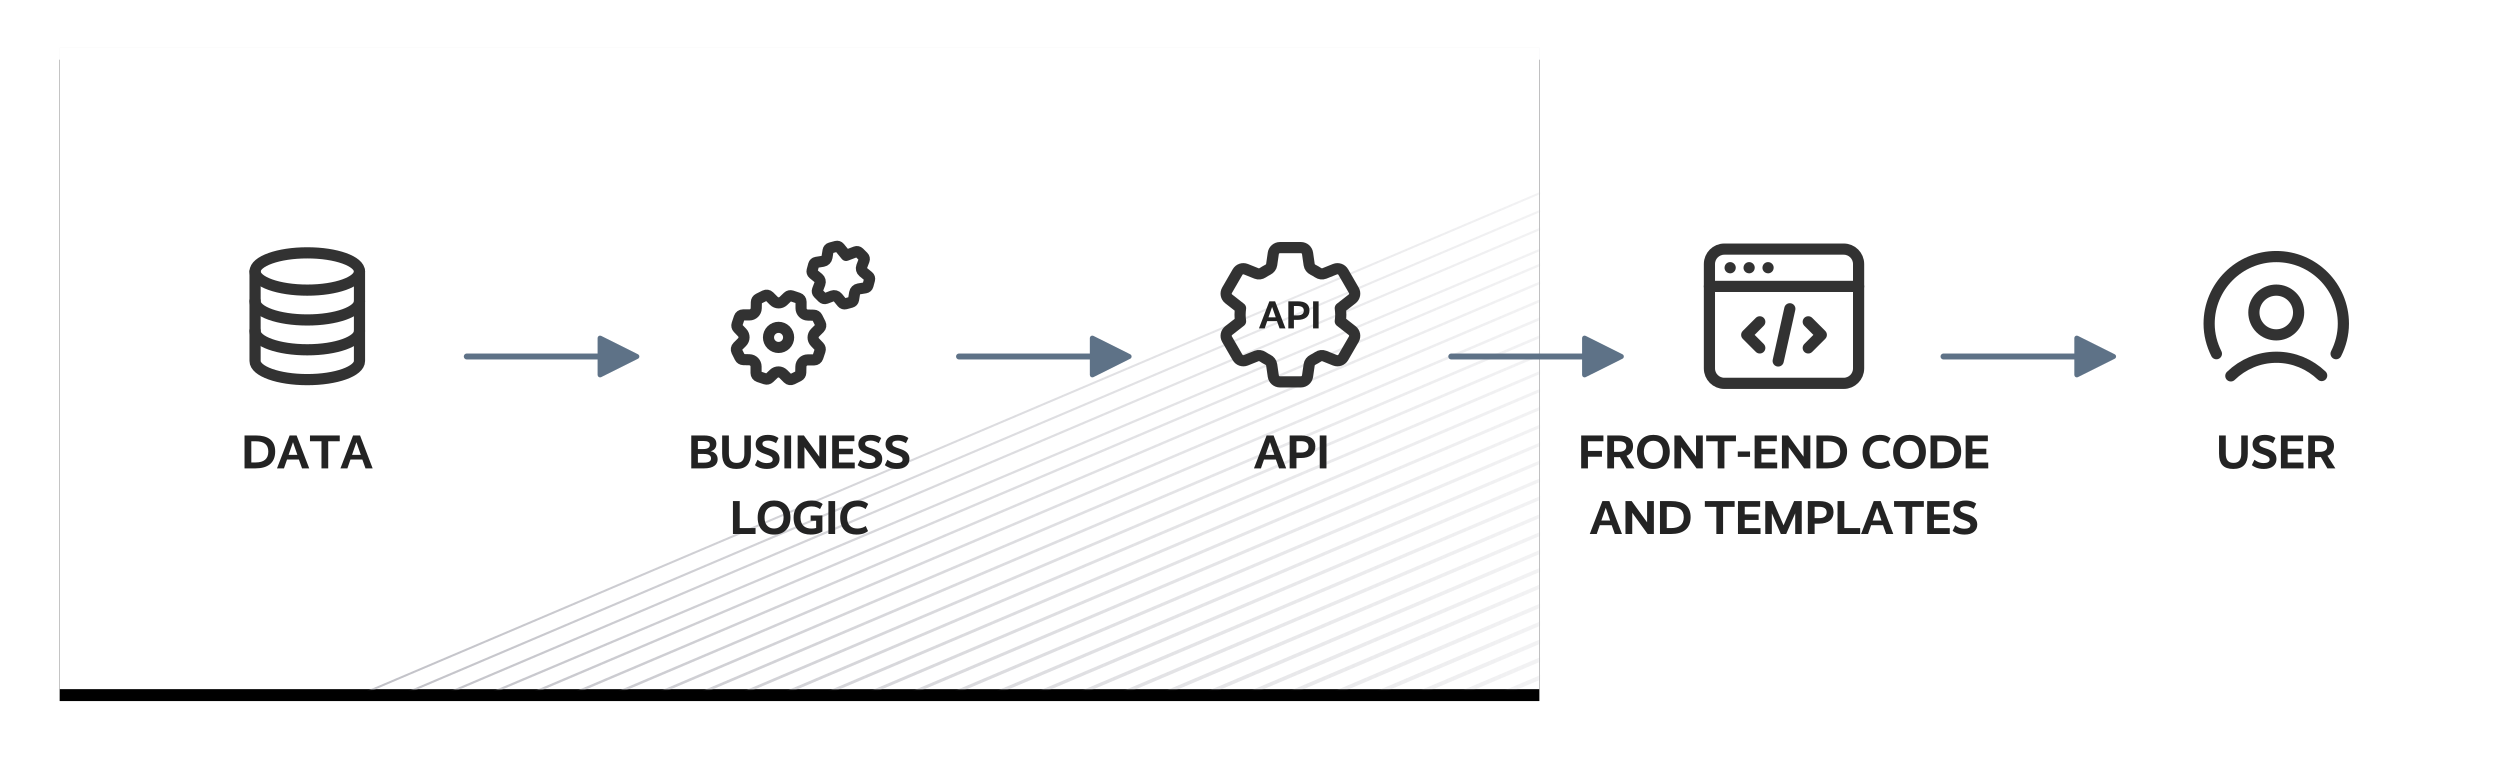 <svg xmlns:xlink="http://www.w3.org/1999/xlink" xmlns="http://www.w3.org/2000/svg" version="1.1" viewBox="0 0 838 255" height="255px" width="838px">
    <title>consciousDecoupling-diagram-2</title>
    <defs>
        <rect height="215" width="496" y="0" x="7.27595761e-12" id="path-1"></rect>
        <rect height="215" width="496" y="0" x="0" id="path-3"></rect>
        <filter id="filter-5" filterUnits="objectBoundingBox" height="129.8%" width="112.9%" y="-13.0%" x="-6.5%">
            <feOffset result="shadowOffsetOuter1" in="SourceAlpha" dy="4" dx="0"></feOffset>
            <feGaussianBlur result="shadowBlurOuter1" in="shadowOffsetOuter1" stdDeviation="10"></feGaussianBlur>
            <feColorMatrix in="shadowBlurOuter1" type="matrix" values="0 0 0 0 0.821   0 0 0 0 0.821   0 0 0 0 0.829  0 0 0 0.6 0"></feColorMatrix>
        </filter>
        <linearGradient id="linearGradient-6" y2="50%" x2="0%" y1="50%" x1="100%">
            <stop offset="0%" stop-opacity="0.2" stop-color="#C1C1C7"></stop>
            <stop offset="100%" stop-color="#C1C1C7"></stop>
        </linearGradient>
    </defs>
    <g fill-rule="evenodd" fill="none" stroke-width="1" stroke="none" id="invision">
        <g transform="translate(-240, -1725)" id="2.1-Ideas-Details-article-1">
            <g transform="translate(260, 1741)" id="consciousDecoupling-diagram-2">
                <g id="container">
                    <mask fill="white" id="mask-2">
                        <use xlink:href="#path-1"></use>
                    </mask>
                    <use xlink:href="#path-1" fill="#EFEFF1" id="background"></use>
                    <mask fill="white" id="mask-4">
                        <use xlink:href="#path-3"></use>
                    </mask>
                    <g id="shadow">
                        <use xlink:href="#path-3" filter="url(#filter-5)" fill-opacity="1" fill="black"></use>
                        <use xlink:href="#path-3" fill-rule="evenodd" fill="#FFFFFF"></use>
                    </g>
                    <path mask="url(#mask-4)" fill-rule="nonzero" fill="url(#linearGradient-6)" id="stripes" d="M497,168 L497,169.334 L109.144,334 L106,334 L497,168 Z M497,174 L497,175.362 L123.211,334 L120,334 L497,174 L497,174 Z M496,180 L496,181.394 L137.274,334 L134,334 L496,180 L496,180 Z M497,186 L497,187.423 L152.348,334 L149,334 L497,186 L497,186 Z M497,192 L497,193.451 L166.414,334 L163,334 L497,192 L497,192 Z M497,198 L497,199.482 L180.486,334 L177,334 L497,198 Z M497,204 L497,205.512 L194.557,334 L191,334 L497,204 L497,204 Z M497,210 L497,211.542 L208.629,334 L205,334 L497,210 L497,210 Z M496,216 L496,217.572 L222.689,334 L219,334 L496,216 Z M497,222 L497,223.6 L237.758,334 L234,334 L497,222 L497,222 Z M497,228 L497,229.63 L251.829,334 L248,334 L497,228 L497,228 Z M497,235 L497,236.645 L265.907,334 L262,334 L497,235 Z M497,240 L497,241.691 L279.973,334 L276,334 L497,240 L497,240 Z M497,246 L497,247.721 L294.048,334 L290,334 L497,246 Z M496,253 L496,254.732 L308.103,334 L304,334 L496,253 L496,253 Z M497,258 L497,259.782 L323.174,334 L319,334 L497,258 Z M497,265 L497,266.788 L337.248,334 L333,334 L497,265 Z M497,270 L497,271.842 L351.317,334 L347,334 L497,270 L497,270 Z M497,277 L497,278.842 L365.397,334 L361,334 L497,277 L497,277 Z M497,283 L497,284.871 L379.475,334 L375,334 L497,283 L497,283 Z M497,288.001 L497,289.938 L394.509,334 L390,334 L497,288 L497,288.001 Z M497,295 L497,296.923 L408.587,334 L404,334 L497,295 L497,295 Z M497,300 L497,302.006 L422.66,334 L418,334 L497,300 L497,300 Z M497,307 L497,308.971 L436.745,334 L432,334 L497,307.001 L497,307 Z M497,313.001 L497,314.992 L450.837,334 L446,334 L497,313 L497,313.001 Z M496,319.001 L496,321.003 L464.805,334 L460,334 L496,319 L496,319.001 Z M497,325 L497,326.994 L479.875,334 L475,334 L491.33,327.32 L497,325 L497,325 Z M497,331 L497,332.885 L494.028,334 L489,334 L496.999,331 L497,331 Z M497,162 L497,163.302 L99,332 L99,330.698 L497,162 L497,162 Z M497,156 L497,157.274 L99,326 L99,324.726 L497,156 Z M497,150 L497,151.243 L99,320 L99,318.757 L497,150 L497,150 Z M497,144 L497,145.213 L99,314 L99,312.787 L497,144 Z M497,138 L497,139.186 L99,308 L99,306.813 L497,138 L497,138 Z M497,132 L497,133.157 L99,302 L99,300.844 L497,132 L497,132 Z M497,126 L497,127.128 L99,296 L99,294.872 L497,126 L497,126 Z M497,120 L497,121.099 L99,290 L99,288.901 L497,120 L497,120 Z M497,114 L497,115.069 L99,284 L99,282.932 L497,114 L497,114 Z M497,108 L497,109.04 L99,278 L99,276.959 L497,108 L497,108 Z M497,102 L497,103.01 L99,272 L99,270.99 L497,102 L497,102 Z M497,96 L497,96.984 L99,266 L99,265.018 L497,96 L497,96 Z M497,90 L497,90.953 L99,260 L99,259.047 L497,90 L497,90 Z M497,84 L497,84.925 L99,254 L99,253.075 L497,84 L497,84 Z M497,78 L497,78.895 L99,248 L99,247.105 L497,78 L497,78 Z M497,72 L497,72.866 L99,242 L99,241.134 L497,72 L497,72 Z M497,67 L497,67.832 L99,236 L99,235.169 L497,67 L497,67 Z M497,60 L497,60.807 L99,230 L99,229.194 L497,60 L497,60 Z M497,54 L497,54.778 L99,224 L99,223.222 L497,54 L497,54 Z M497,48 L497,48.749 L99,218 L99,217.252 L497,48 Z"></path>
                </g>
                <g transform="translate(8, 60)" id="diagram/icon-vertical">
                    <g transform="translate(45, 0)" id="Path">
                        <g stroke-width="3.75" stroke="#323232" transform="translate(12.5, 8.5)" stroke-linejoin="round" stroke-linecap="round">
                            <path d="M0,36.5 C0,39.953 7.835,42.75 17.5,42.75 C27.165,42.75 35,39.953 35,36.5 L35,6.5 C35,3.047 27.165,0.25 17.5,0.25 C7.835,0.25 0,3.047 0,6.5 L0,36.5 Z"></path>
                            <path d="M35,6.5 C35,9.953 27.165,12.75 17.5,12.75 C7.835,12.75 0,9.953 0,6.5"></path>
                            <path d="M35,26.5 C35,29.953 27.165,32.75 17.5,32.75 C7.835,32.75 0,29.953 0,26.5"></path>
                            <path d="M35,16.5 C35,19.953 27.165,22.75 17.5,22.75 C7.835,22.75 0,19.953 0,16.5"></path>
                        </g>
                        <polygon points="0 0 60 0 60 60 0 60"></polygon>
                    </g>
                    <path fill-rule="nonzero" fill="#232323" id="DATA" d="M57.648,81 C61.952,81 64.24,79 64.24,75.352 C64.24,71.608 61.872,69.96 57.648,69.96 L53.968,69.96 L53.968,81 L57.648,81 Z M57.632,79.016 L56.24,79.016 L56.24,71.912 L57.632,71.912 C60.496,71.912 61.936,73 61.936,75.368 C61.936,77.816 60.496,79.016 57.632,79.016 Z M67.184,81 L68.208,78.04 L72.192,78.04 L73.248,81 L75.648,81 L71.424,69.96 L69.088,69.96 L64.848,81 L67.184,81 Z M71.68,76.472 L68.736,76.472 L70.192,72.264 L70.224,72.264 L71.68,76.472 Z M82.016,81 L82.016,71.912 L85.888,71.912 L85.888,69.96 L75.904,69.96 L75.904,71.912 L79.76,71.912 L79.76,81 L82.016,81 Z M88.448,81 L89.472,78.04 L93.456,78.04 L94.512,81 L96.912,81 L92.688,69.96 L90.352,69.96 L86.112,81 L88.448,81 Z M92.944,76.472 L90,76.472 L91.456,72.264 L91.488,72.264 L92.944,76.472 Z"></path>
                </g>
                <g transform="translate(173, 60)" id="diagram/icon-vertical">
                    <g transform="translate(45, 0)" id="Setting,-Edit,-Filter,-Gear.1">
                        <g stroke-width="3.724" stroke="#323232" transform="translate(7.862, 6)" stroke-linejoin="round" stroke-linecap="round" id="Group">
                            <path id="Path" d="M17.496,28.714 C18.814,30.032 18.814,32.168 17.496,33.486 C16.178,34.803 14.042,34.803 12.724,33.486 C11.407,32.168 11.407,30.032 12.724,28.714 C14.042,27.396 16.178,27.396 17.496,28.714"></path>
                            <path id="Path" d="M19.5,17.179 L21.776,17.939 C22.298,18.113 22.65,18.602 22.65,19.15 L22.65,21.333 C22.65,22.572 23.641,23.585 24.88,23.612 L26.945,23.657 C27.42,23.666 27.847,23.937 28.06,24.362 L29.133,26.507 C29.378,26.998 29.282,27.592 28.894,27.982 L27.35,29.523 C26.474,30.4 26.459,31.817 27.315,32.711 L28.743,34.203 C29.071,34.546 29.182,35.04 29.031,35.489 L28.271,37.766 C28.097,38.287 27.608,38.64 27.06,38.64 L24.877,38.64 C23.638,38.64 22.625,39.631 22.598,40.87 L22.553,42.935 C22.543,43.409 22.273,43.836 21.848,44.05 L19.703,45.122 C19.212,45.368 18.618,45.271 18.228,44.884 L16.687,43.34 C15.81,42.463 14.393,42.449 13.499,43.305 L12.007,44.733 C11.664,45.06 11.17,45.172 10.721,45.021 L8.444,44.261 C7.922,44.087 7.57,43.598 7.57,43.049 L7.57,40.867 C7.57,39.628 6.579,38.615 5.34,38.588 L3.277,38.543 C2.803,38.533 2.376,38.263 2.162,37.838 L1.09,35.693 C0.844,35.201 0.941,34.608 1.328,34.218 L2.873,32.676 C3.749,31.8 3.764,30.382 2.907,29.489 L1.48,27.996 C1.152,27.654 1.04,27.16 1.192,26.71 L1.951,24.434 C2.125,23.912 2.614,23.56 3.163,23.56 L5.345,23.56 C6.584,23.56 7.597,22.569 7.625,21.33 L7.669,19.265 C7.679,18.79 7.95,18.363 8.374,18.15 L10.519,17.077 C11.011,16.831 11.604,16.928 11.994,17.316 L13.536,18.86 C14.412,19.736 15.83,19.751 16.724,18.895 L18.216,17.467 C18.554,17.142 19.05,17.03 19.5,17.179 Z"></path>
                            <path id="Path" d="M37.502,19.841 L39.478,19.309 C39.878,19.202 40.178,18.87 40.246,18.46 L40.62,16.154 C40.73,15.486 41.254,14.962 41.921,14.853 L44.225,14.478 C44.635,14.411 44.968,14.11 45.074,13.711 L45.606,11.734 C45.713,11.332 45.576,10.908 45.253,10.644 L43.443,9.165 C42.919,8.735 42.728,8.02 42.967,7.387 L43.798,5.197 C43.945,4.81 43.853,4.37 43.558,4.078 L42.11,2.633 C41.817,2.34 41.378,2.245 40.99,2.392 L37.743,3.623 L35.548,0.937 C35.285,0.614 34.858,0.478 34.458,0.584 L32.482,1.116 C32.082,1.222 31.782,1.555 31.715,1.965 L31.34,4.271 C31.231,4.939 30.707,5.463 30.039,5.572 L27.735,5.947 C27.325,6.014 26.993,6.314 26.886,6.714 L26.354,8.69 C26.248,9.09 26.384,9.517 26.705,9.78 L28.512,11.258 C29.036,11.687 29.227,12.402 28.986,13.035 L28.154,15.225 C28.008,15.612 28.1,16.052 28.395,16.345 L29.843,17.792 C30.136,18.085 30.575,18.18 30.962,18.033 L33.155,17.201 C33.788,16.961 34.503,17.154 34.93,17.678 L36.41,19.488 C36.675,19.811 37.102,19.947 37.502,19.841 L37.502,19.841 Z"></path>
                        </g>
                        <g id="a-link">
                            <polygon points="0.272 0.214 59.858 0.214 59.858 59.8 0.272 59.8" id="a"></polygon>
                        </g>
                        <g id="a-link">
                            <polygon points="0.272 0.214 59.858 0.214 59.858 59.8 0.272 59.8" id="a"></polygon>
                        </g>
                    </g>
                    <path fill-rule="nonzero" fill="#232323" id="BUSINESSLOGIC" d="M43.016,81 C46.136,81 47.56,79.752 47.56,77.928 C47.56,76.392 46.504,75.496 45.24,75.272 L45.24,75.24 C46.28,74.984 47.128,74.232 47.128,72.728 C47.128,71.032 45.832,69.96 42.936,69.96 L38.712,69.96 L38.712,81 L43.016,81 Z M42.776,74.52 L40.936,74.52 L40.936,71.816 L42.776,71.816 C44.312,71.816 44.936,72.232 44.936,73.112 C44.936,73.96 44.296,74.52 42.776,74.52 Z M42.936,79.08 L40.936,79.08 L40.936,76.168 L42.936,76.168 C44.584,76.168 45.336,76.712 45.336,77.656 C45.336,78.584 44.632,79.08 42.936,79.08 Z M53.848,81.192 C57.176,81.192 58.696,79.368 58.696,76.04 L58.696,69.96 L56.504,69.96 L56.504,76.088 C56.504,78.216 55.64,79.16 53.928,79.16 C52.184,79.16 51.32,78.216 51.32,76.088 L51.32,69.96 L49.064,69.96 L49.064,76.04 C49.064,79.528 50.504,81.192 53.848,81.192 Z M64.104,81.192 C66.808,81.192 68.312,79.8 68.312,77.848 C68.312,76.008 67.096,75.08 65.16,74.456 C63.208,73.832 62.568,73.576 62.568,72.728 C62.568,72.04 63.24,71.688 64.424,71.688 C65.8,71.688 66.712,72.296 67.128,72.568 L67.96,70.824 C67.432,70.472 66.44,69.768 64.36,69.768 C61.912,69.768 60.296,70.952 60.296,72.872 C60.296,74.776 61.624,75.56 63.512,76.2 C65.4,76.824 66.008,77.224 66.008,78.04 C66.008,78.84 65.272,79.224 63.992,79.224 C62.392,79.224 61.368,78.44 60.936,78.104 L60.056,79.928 C60.712,80.408 61.848,81.192 64.104,81.192 Z M72.184,81 L72.184,69.96 L69.928,69.96 L69.928,81 L72.184,81 Z M76.648,81 L76.648,73.896 L76.664,73.896 L81.8,81 L83.896,81 L83.896,69.96 L81.624,69.96 L81.624,77.064 L81.608,77.064 L76.456,69.96 L74.376,69.96 L74.376,81 L76.648,81 Z M93.512,81 L93.512,79.032 L88.216,79.032 L88.216,76.28 L92.872,76.28 L92.872,74.424 L88.216,74.424 L88.216,71.88 L93.384,71.88 L93.384,69.96 L85.944,69.96 L85.944,81 L93.512,81 Z M98.52,81.192 C101.224,81.192 102.728,79.8 102.728,77.848 C102.728,76.008 101.512,75.08 99.576,74.456 C97.624,73.832 96.984,73.576 96.984,72.728 C96.984,72.04 97.656,71.688 98.84,71.688 C100.216,71.688 101.128,72.296 101.544,72.568 L102.376,70.824 C101.848,70.472 100.856,69.768 98.776,69.768 C96.328,69.768 94.712,70.952 94.712,72.872 C94.712,74.776 96.04,75.56 97.928,76.2 C99.816,76.824 100.424,77.224 100.424,78.04 C100.424,78.84 99.688,79.224 98.408,79.224 C96.808,79.224 95.784,78.44 95.352,78.104 L94.472,79.928 C95.128,80.408 96.264,81.192 98.52,81.192 Z M107.64,81.192 C110.344,81.192 111.848,79.8 111.848,77.848 C111.848,76.008 110.632,75.08 108.696,74.456 C106.744,73.832 106.104,73.576 106.104,72.728 C106.104,72.04 106.776,71.688 107.96,71.688 C109.336,71.688 110.248,72.296 110.664,72.568 L111.496,70.824 C110.968,70.472 109.976,69.768 107.896,69.768 C105.448,69.768 103.832,70.952 103.832,72.872 C103.832,74.776 105.16,75.56 107.048,76.2 C108.936,76.824 109.544,77.224 109.544,78.04 C109.544,78.84 108.808,79.224 107.528,79.224 C105.928,79.224 104.904,78.44 104.472,78.104 L103.592,79.928 C104.248,80.408 105.384,81.192 107.64,81.192 Z M60.264,103 L60.264,101.016 L54.952,101.016 L54.952,91.96 L52.68,91.96 L52.68,103 L60.264,103 Z M66.456,103.192 C69.736,103.192 71.96,101.128 71.96,97.48 C71.96,93.832 69.784,91.768 66.472,91.768 C63.192,91.768 60.968,93.832 60.968,97.48 C60.968,101.128 63.144,103.192 66.456,103.192 Z M66.472,101.16 C64.52,101.16 63.272,99.832 63.272,97.464 C63.272,95.096 64.52,93.752 66.472,93.752 C68.408,93.752 69.656,95.096 69.656,97.464 C69.656,99.832 68.408,101.16 66.472,101.16 Z M78.744,103.192 C81.048,103.192 82.232,102.424 82.664,102.152 L82.664,96.792 L78.728,96.792 L78.728,98.552 L80.568,98.552 L80.568,100.984 C80.136,101.096 79.624,101.176 79,101.176 C76.84,101.176 75.32,100.04 75.32,97.432 C75.32,94.824 77.048,93.752 79.08,93.752 C80.6,93.752 81.384,94.296 81.864,94.664 L82.76,92.952 C82.232,92.552 81.208,91.768 78.936,91.768 C75.848,91.768 73.016,93.56 73.016,97.512 C73.016,101.56 75.544,103.192 78.744,103.192 Z M86.936,103 L86.936,91.96 L84.68,91.96 L84.68,103 L86.936,103 Z M94.088,103.192 C96.376,103.192 97.512,102.392 97.96,102.024 L97.176,100.312 C96.792,100.6 95.944,101.16 94.344,101.16 C92.36,101.16 90.936,100.008 90.936,97.416 C90.936,94.888 92.568,93.752 94.52,93.752 C95.992,93.752 96.68,94.312 97.144,94.648 L98.024,92.92 C97.464,92.52 96.552,91.768 94.376,91.768 C91.432,91.768 88.632,93.56 88.632,97.512 C88.632,101.496 91.016,103.192 94.088,103.192 Z"></path>
                </g>
                <g transform="translate(338, 60)" id="diagram/icon-vertical">
                    <g transform="translate(45, 0)" id="icons/diagrams/api">
                        <polygon points="0 0 60 0 60 60 0 60" id="Path"></polygon>
                        <path stroke-linejoin="round" stroke-linecap="round" stroke-width="3.75" stroke="#323232" id="Path" d="M12.674,29.5 C12.674,30.242 12.741,30.985 12.831,31.705 L8.861,34.81 C7.981,35.5 7.741,36.733 8.301,37.7 L11.831,43.807 C12.389,44.775 13.574,45.182 14.611,44.767 L18.166,43.34 C18.869,43.057 19.651,43.17 20.281,43.587 C20.831,43.953 21.401,44.288 21.991,44.587 C22.666,44.93 23.156,45.542 23.264,46.292 L23.806,50.075 C23.964,51.18 24.911,52 26.026,52 L33.069,52 C34.184,52 35.131,51.18 35.289,50.075 L35.831,46.295 C35.939,45.545 36.434,44.928 37.111,44.587 C37.699,44.292 38.266,43.96 38.814,43.597 C39.449,43.178 40.234,43.057 40.939,43.343 L44.486,44.767 C45.521,45.182 46.706,44.775 47.266,43.807 L50.796,37.7 C51.356,36.733 51.116,35.498 50.236,34.81 L46.266,31.705 C46.356,30.985 46.424,30.242 46.424,29.5 C46.424,28.758 46.356,28.015 46.266,27.295 L50.236,24.19 C51.116,23.5 51.356,22.267 50.796,21.3 L47.266,15.193 C46.709,14.225 45.524,13.818 44.486,14.232 L40.939,15.658 C40.234,15.94 39.449,15.822 38.814,15.402 C38.266,15.04 37.699,14.707 37.111,14.412 C36.434,14.072 35.939,13.455 35.831,12.705 L35.291,8.925 C35.134,7.82 34.186,7 33.071,7 L26.029,7 C24.914,7 23.966,7.82 23.809,8.925 L23.264,12.71 C23.156,13.457 22.664,14.072 21.991,14.415 C21.401,14.715 20.831,15.053 20.281,15.415 C19.649,15.83 18.866,15.943 18.164,15.66 L14.611,14.232 C13.574,13.818 12.389,14.225 11.831,15.193 L8.301,21.3 C7.741,22.267 7.981,23.503 8.861,24.19 L12.831,27.295 C12.741,28.015 12.674,28.758 12.674,29.5 L12.674,29.5 Z"></path>
                        <path fill-rule="nonzero" fill="#232323" id="API" d="M20.922,34.085 L21.765,31.649 L25.043,31.649 L25.912,34.085 L27.887,34.085 L24.411,25 L22.489,25 L19,34.085 L20.922,34.085 Z M24.622,30.359 L22.199,30.359 L23.398,26.896 L23.424,26.896 L24.622,30.359 Z M30.718,34.085 L30.718,31.228 L31.93,31.228 C34.523,31.228 35.932,30.043 35.932,28.055 C35.932,26.053 34.642,25 31.956,25 L28.849,25 L28.849,34.085 L30.718,34.085 Z M31.93,29.714 L30.718,29.714 L30.718,26.58 L31.93,26.58 C33.378,26.58 34.036,27.133 34.036,28.107 C34.036,29.095 33.378,29.714 31.93,29.714 Z M39,34.085 L39,25 L37.144,25 L37.144,34.085 L39,34.085 Z"></path>
                    </g>
                    <path fill-rule="nonzero" fill="#232323" id="API" d="M64.664,81 L65.688,78.04 L69.672,78.04 L70.728,81 L73.128,81 L68.904,69.96 L66.568,69.96 L62.328,81 L64.664,81 Z M69.16,76.472 L66.216,76.472 L67.672,72.264 L67.704,72.264 L69.16,76.472 Z M76.568,81 L76.568,77.528 L78.04,77.528 C81.192,77.528 82.904,76.088 82.904,73.672 C82.904,71.24 81.336,69.96 78.072,69.96 L74.296,69.96 L74.296,81 L76.568,81 Z M78.04,75.688 L76.568,75.688 L76.568,71.88 L78.04,71.88 C79.8,71.88 80.6,72.552 80.6,73.736 C80.6,74.936 79.8,75.688 78.04,75.688 Z M86.632,81 L86.632,69.96 L84.376,69.96 L84.376,81 L86.632,81 Z"></path>
                </g>
                <g transform="translate(503, 60)" id="diagram/icon-vertical">
                    <g transform="translate(45, 0)" id="Browser,-Internet,-Web,-Network,-Code">
                        <g stroke-width="3.75" stroke="#323232" transform="translate(5, 7.5)" stroke-linejoin="round" stroke-linecap="round" id="Group">
                            <path id="Path" d="M45,45 L5,45 C2.237,45 0,42.763 0,40 L0,5 C0,2.237 2.237,0 5,0 L45,0 C47.763,0 50,2.237 50,5 L50,40 C50,42.763 47.763,45 45,45 Z"></path>
                            <line id="Path" y2="12.5" x2="50" y1="12.5" x1="0"></line>
                            <path id="Path" d="M6.947,6.225 C6.94,6.225 6.935,6.23 6.935,6.237 C6.935,6.245 6.94,6.25 6.947,6.25 C6.955,6.25 6.96,6.245 6.96,6.237 C6.96,6.23 6.955,6.225 6.947,6.225"></path>
                            <path id="Path" d="M13.305,6.225 C13.297,6.225 13.293,6.23 13.293,6.237 C13.293,6.245 13.3,6.25 13.305,6.25 C13.312,6.25 13.318,6.245 13.318,6.237 C13.318,6.23 13.312,6.225 13.305,6.225"></path>
                            <path id="Path" d="M19.652,6.225 C19.645,6.225 19.64,6.23 19.64,6.237 C19.64,6.245 19.645,6.25 19.652,6.25 C19.66,6.25 19.665,6.245 19.665,6.237 C19.665,6.23 19.66,6.225 19.652,6.225"></path>
                            <line id="Path" y2="37.5" x2="23.05" y1="20" x1="26.95"></line>
                            <polyline points="33.125 24.375 37.5 28.75 33.125 33.125" id="Path"></polyline>
                            <polyline points="16.875 33.125 12.5 28.75 16.875 24.375" id="Path"></polyline>
                        </g>
                        <polygon points="0 0 60 0 60 60 0 60" id="Path"></polygon>
                    </g>
                    <path fill-rule="nonzero" fill="#232323" id="FRONT-ENDCODEANDTEMPLATES" d="M9.28,81 L9.28,77.096 L13.968,77.096 L13.968,75.144 L9.28,75.144 L9.28,71.912 L14.464,71.912 L14.464,69.96 L7.008,69.96 L7.008,81 L9.28,81 Z M18.032,81 L18.032,77.224 L19.52,77.224 C19.68,77.224 19.84,77.224 20,77.208 L22.192,81 L24.864,81 L22.208,76.776 C23.632,76.2 24.4,75.08 24.4,73.512 C24.4,71.16 22.752,69.96 19.52,69.96 L15.76,69.96 L15.76,81 L18.032,81 Z M19.52,75.464 L18.032,75.464 L18.032,71.896 L19.552,71.896 C21.328,71.896 22.112,72.504 22.112,73.656 C22.112,74.76 21.296,75.464 19.52,75.464 Z M31.2,81.192 C34.48,81.192 36.704,79.128 36.704,75.48 C36.704,71.832 34.528,69.768 31.216,69.768 C27.936,69.768 25.712,71.832 25.712,75.48 C25.712,79.128 27.888,81.192 31.2,81.192 Z M31.216,79.16 C29.264,79.16 28.016,77.832 28.016,75.464 C28.016,73.096 29.264,71.752 31.216,71.752 C33.152,71.752 34.4,73.096 34.4,75.464 C34.4,77.832 33.152,79.16 31.216,79.16 Z M40.528,81 L40.528,73.896 L40.544,73.896 L45.68,81 L47.776,81 L47.776,69.96 L45.504,69.96 L45.504,77.064 L45.488,77.064 L40.336,69.96 L38.256,69.96 L38.256,81 L40.528,81 Z M55.024,81 L55.024,71.912 L58.896,71.912 L58.896,69.96 L48.912,69.96 L48.912,71.912 L52.768,71.912 L52.768,81 L55.024,81 Z M63.616,77.144 L63.616,75.336 L59.504,75.336 L59.504,77.144 L63.616,77.144 Z M72.72,81 L72.72,79.032 L67.424,79.032 L67.424,76.28 L72.08,76.28 L72.08,74.424 L67.424,74.424 L67.424,71.88 L72.592,71.88 L72.592,69.96 L65.152,69.96 L65.152,81 L72.72,81 Z M76.576,81 L76.576,73.896 L76.592,73.896 L81.728,81 L83.824,81 L83.824,69.96 L81.552,69.96 L81.552,77.064 L81.536,77.064 L76.384,69.96 L74.304,69.96 L74.304,81 L76.576,81 Z M89.552,81 C93.856,81 96.144,79 96.144,75.352 C96.144,71.608 93.776,69.96 89.552,69.96 L85.872,69.96 L85.872,81 L89.552,81 Z M89.536,79.016 L88.144,79.016 L88.144,71.912 L89.536,71.912 C92.4,71.912 93.84,73 93.84,75.368 C93.84,77.816 92.4,79.016 89.536,79.016 Z M106.784,81.192 C109.072,81.192 110.208,80.392 110.656,80.024 L109.872,78.312 C109.488,78.6 108.64,79.16 107.04,79.16 C105.056,79.16 103.632,78.008 103.632,75.416 C103.632,72.888 105.264,71.752 107.216,71.752 C108.688,71.752 109.376,72.312 109.84,72.648 L110.72,70.92 C110.16,70.52 109.248,69.768 107.072,69.768 C104.128,69.768 101.328,71.56 101.328,75.512 C101.328,79.496 103.712,81.192 106.784,81.192 Z M117.056,81.192 C120.336,81.192 122.56,79.128 122.56,75.48 C122.56,71.832 120.384,69.768 117.072,69.768 C113.792,69.768 111.568,71.832 111.568,75.48 C111.568,79.128 113.744,81.192 117.056,81.192 Z M117.072,79.16 C115.12,79.16 113.872,77.832 113.872,75.464 C113.872,73.096 115.12,71.752 117.072,71.752 C119.008,71.752 120.256,73.096 120.256,75.464 C120.256,77.832 119.008,79.16 117.072,79.16 Z M127.792,81 C132.096,81 134.384,79 134.384,75.352 C134.384,71.608 132.016,69.96 127.792,69.96 L124.112,69.96 L124.112,81 L127.792,81 Z M127.776,79.016 L126.384,79.016 L126.384,71.912 L127.776,71.912 C130.64,71.912 132.08,73 132.08,75.368 C132.08,77.816 130.64,79.016 127.776,79.016 Z M143.456,81 L143.456,79.032 L138.16,79.032 L138.16,76.28 L142.816,76.28 L142.816,74.424 L138.16,74.424 L138.16,71.88 L143.328,71.88 L143.328,69.96 L135.888,69.96 L135.888,81 L143.456,81 Z M12.224,103 L13.248,100.04 L17.232,100.04 L18.288,103 L20.688,103 L16.464,91.96 L14.128,91.96 L9.888,103 L12.224,103 Z M16.72,98.472 L13.776,98.472 L15.232,94.264 L15.264,94.264 L16.72,98.472 Z M24.128,103 L24.128,95.896 L24.144,95.896 L29.28,103 L31.376,103 L31.376,91.96 L29.104,91.96 L29.104,99.064 L29.088,99.064 L23.936,91.96 L21.856,91.96 L21.856,103 L24.128,103 Z M37.104,103 C41.408,103 43.696,101 43.696,97.352 C43.696,93.608 41.328,91.96 37.104,91.96 L33.424,91.96 L33.424,103 L37.104,103 Z M37.088,101.016 L35.696,101.016 L35.696,93.912 L37.088,93.912 C39.952,93.912 41.392,95 41.392,97.368 C41.392,99.816 39.952,101.016 37.088,101.016 Z M54.576,103 L54.576,93.912 L58.448,93.912 L58.448,91.96 L48.464,91.96 L48.464,93.912 L52.32,93.912 L52.32,103 L54.576,103 Z M67.136,103 L67.136,101.032 L61.84,101.032 L61.84,98.28 L66.496,98.28 L66.496,96.424 L61.84,96.424 L61.84,93.88 L67.008,93.88 L67.008,91.96 L59.568,91.96 L59.568,103 L67.136,103 Z M70.912,103 L70.912,96.12 L70.944,96.12 L73.936,103 L75.728,103 L78.72,96.12 L78.752,96.12 L78.752,103 L80.944,103 L80.944,91.96 L78.384,91.96 L74.864,100.056 L74.832,100.056 L71.296,91.96 L68.72,91.96 L68.72,103 L70.912,103 Z M85.264,103 L85.264,99.528 L86.736,99.528 C89.888,99.528 91.6,98.088 91.6,95.672 C91.6,93.24 90.032,91.96 86.768,91.96 L82.992,91.96 L82.992,103 L85.264,103 Z M86.736,97.688 L85.264,97.688 L85.264,93.88 L86.736,93.88 C88.496,93.88 89.296,94.552 89.296,95.736 C89.296,96.936 88.496,97.688 86.736,97.688 Z M100.528,103 L100.528,101.016 L95.216,101.016 L95.216,91.96 L92.944,91.96 L92.944,103 L100.528,103 Z M103.168,103 L104.192,100.04 L108.176,100.04 L109.232,103 L111.632,103 L107.408,91.96 L105.072,91.96 L100.832,103 L103.168,103 Z M107.664,98.472 L104.72,98.472 L106.176,94.264 L106.208,94.264 L107.664,98.472 Z M118,103 L118,93.912 L121.872,93.912 L121.872,91.96 L111.888,91.96 L111.888,93.912 L115.744,93.912 L115.744,103 L118,103 Z M130.56,103 L130.56,101.032 L125.264,101.032 L125.264,98.28 L129.92,98.28 L129.92,96.424 L125.264,96.424 L125.264,93.88 L130.432,93.88 L130.432,91.96 L122.992,91.96 L122.992,103 L130.56,103 Z M135.568,103.192 C138.272,103.192 139.776,101.8 139.776,99.848 C139.776,98.008 138.56,97.08 136.624,96.456 C134.672,95.832 134.032,95.576 134.032,94.728 C134.032,94.04 134.704,93.688 135.888,93.688 C137.264,93.688 138.176,94.296 138.592,94.568 L139.424,92.824 C138.896,92.472 137.904,91.768 135.824,91.768 C133.376,91.768 131.76,92.952 131.76,94.872 C131.76,96.776 133.088,97.56 134.976,98.2 C136.864,98.824 137.472,99.224 137.472,100.04 C137.472,100.84 136.736,101.224 135.456,101.224 C133.856,101.224 132.832,100.44 132.4,100.104 L131.52,101.928 C132.176,102.408 133.312,103.192 135.568,103.192 Z"></path>
                </g>
                <g transform="translate(668, 60)" id="diagram/icon-vertical">
                    <g transform="translate(45, 0)" id="User,Profile.3">
                        <g stroke-width="3.75" stroke="#323232" transform="translate(7.5, 10)" stroke-linejoin="round" stroke-linecap="round" id="Group">
                            <path id="Path" d="M7.275,40 C11.258,36.13 16.645,33.75 22.558,33.75 C28.413,33.75 33.742,36.083 37.722,39.88"></path>
                            <path id="Path" d="M27.803,13.447 C30.732,16.376 30.732,21.124 27.803,24.053 C24.874,26.982 20.126,26.982 17.197,24.053 C14.268,21.124 14.268,16.376 17.197,13.447 C20.126,10.518 24.874,10.518 27.803,13.447"></path>
                            <path id="Path" d="M2.438,32.562 C0.912,29.527 0,26.13 0,22.5 C0,10.065 10.065,-4.4408921e-15 22.5,-4.4408921e-15 C34.935,-4.4408921e-15 45,10.065 45,22.5 C45,26.125 44.093,29.525 42.557,32.557"></path>
                        </g>
                        <polygon points="0 0 60 0 60 60 0 60" id="Path"></polygon>
                    </g>
                    <path fill-rule="nonzero" fill="#232323" id="USER" d="M60.608,81.192 C63.936,81.192 65.456,79.368 65.456,76.04 L65.456,69.96 L63.264,69.96 L63.264,76.088 C63.264,78.216 62.4,79.16 60.688,79.16 C58.944,79.16 58.08,78.216 58.08,76.088 L58.08,69.96 L55.824,69.96 L55.824,76.04 C55.824,79.528 57.264,81.192 60.608,81.192 Z M70.864,81.192 C73.568,81.192 75.072,79.8 75.072,77.848 C75.072,76.008 73.856,75.08 71.92,74.456 C69.968,73.832 69.328,73.576 69.328,72.728 C69.328,72.04 70,71.688 71.184,71.688 C72.56,71.688 73.472,72.296 73.888,72.568 L74.72,70.824 C74.192,70.472 73.2,69.768 71.12,69.768 C68.672,69.768 67.056,70.952 67.056,72.872 C67.056,74.776 68.384,75.56 70.272,76.2 C72.16,76.824 72.768,77.224 72.768,78.04 C72.768,78.84 72.032,79.224 70.752,79.224 C69.152,79.224 68.128,78.44 67.696,78.104 L66.816,79.928 C67.472,80.408 68.608,81.192 70.864,81.192 Z M84.128,81 L84.128,79.032 L78.832,79.032 L78.832,76.28 L83.488,76.28 L83.488,74.424 L78.832,74.424 L78.832,71.88 L84,71.88 L84,69.96 L76.56,69.96 L76.56,81 L84.128,81 Z M87.984,81 L87.984,77.224 L89.472,77.224 C89.632,77.224 89.792,77.224 89.952,77.208 L92.144,81 L94.816,81 L92.16,76.776 C93.584,76.2 94.352,75.08 94.352,73.512 C94.352,71.16 92.704,69.96 89.472,69.96 L85.712,69.96 L85.712,81 L87.984,81 Z M89.472,75.464 L87.984,75.464 L87.984,71.896 L89.504,71.896 C91.28,71.896 92.064,72.504 92.064,73.656 C92.064,74.76 91.248,75.464 89.472,75.464 Z"></path>
                </g>
                <g fill-rule="nonzero" fill="#5E7287" transform="translate(135, 103)" id="Group">
                    <g id="arrow">
                        <path d="M46.149,-6.5 C46.279,-6.5 46.407,-6.47 46.523,-6.412 L46.523,-6.412 L58.853,-0.247 C59.265,-0.041 59.432,0.461 59.226,0.873 C59.145,1.035 59.014,1.166 58.853,1.247 L58.853,1.247 L46.523,7.412 C46.11,7.618 45.609,7.451 45.403,7.038 C45.345,6.922 45.314,6.794 45.314,6.665 L45.314,6.665 L45.314,1.5 L1.463,1.5 C0.911,1.5 0.463,1.052 0.463,0.5 C0.463,-0.013 0.849,-0.436 1.347,-0.493 L1.463,-0.5 L45.314,-0.5 L45.314,-5.665 C45.314,-6.091 45.633,-6.442 46.045,-6.493 Z" id="Path-3"></path>
                    </g>
                </g>
                <g fill-rule="nonzero" fill="#5E7287" transform="translate(300, 103)" id="Group">
                    <g id="arrow">
                        <path d="M46.149,-6.5 C46.279,-6.5 46.407,-6.47 46.523,-6.412 L46.523,-6.412 L58.853,-0.247 C59.265,-0.041 59.432,0.461 59.226,0.873 C59.145,1.035 59.014,1.166 58.853,1.247 L58.853,1.247 L46.523,7.412 C46.11,7.618 45.609,7.451 45.403,7.038 C45.345,6.922 45.314,6.794 45.314,6.665 L45.314,6.665 L45.314,1.5 L1.463,1.5 C0.911,1.5 0.463,1.052 0.463,0.5 C0.463,-0.013 0.849,-0.436 1.347,-0.493 L1.463,-0.5 L45.314,-0.5 L45.314,-5.665 C45.314,-6.091 45.633,-6.442 46.045,-6.493 Z" id="Path-3"></path>
                    </g>
                </g>
                <g fill-rule="nonzero" fill="#5E7287" transform="translate(465, 103)" id="Group">
                    <g id="arrow">
                        <path d="M46.149,-6.5 C46.279,-6.5 46.407,-6.47 46.523,-6.412 L46.523,-6.412 L58.853,-0.247 C59.265,-0.041 59.432,0.461 59.226,0.873 C59.145,1.035 59.014,1.166 58.853,1.247 L58.853,1.247 L46.523,7.412 C46.11,7.618 45.609,7.451 45.403,7.038 C45.345,6.922 45.314,6.794 45.314,6.665 L45.314,6.665 L45.314,1.5 L1.463,1.5 C0.911,1.5 0.463,1.052 0.463,0.5 C0.463,-0.013 0.849,-0.436 1.347,-0.493 L1.463,-0.5 L45.314,-0.5 L45.314,-5.665 C45.314,-6.091 45.633,-6.442 46.045,-6.493 Z" id="Path-3"></path>
                    </g>
                </g>
                <g fill-rule="nonzero" fill="#5E7287" transform="translate(630, 103)" id="Group">
                    <g id="arrow">
                        <path d="M46.149,-6.5 C46.279,-6.5 46.407,-6.47 46.523,-6.412 L46.523,-6.412 L58.853,-0.247 C59.265,-0.041 59.432,0.461 59.226,0.873 C59.145,1.035 59.014,1.166 58.853,1.247 L58.853,1.247 L46.523,7.412 C46.11,7.618 45.609,7.451 45.403,7.038 C45.345,6.922 45.314,6.794 45.314,6.665 L45.314,6.665 L45.314,1.5 L1.463,1.5 C0.911,1.5 0.463,1.052 0.463,0.5 C0.463,-0.013 0.849,-0.436 1.347,-0.493 L1.463,-0.5 L45.314,-0.5 L45.314,-5.665 C45.314,-6.091 45.633,-6.442 46.045,-6.493 Z" id="Path-3"></path>
                    </g>
                </g>
            </g>
        </g>
    </g>
</svg>